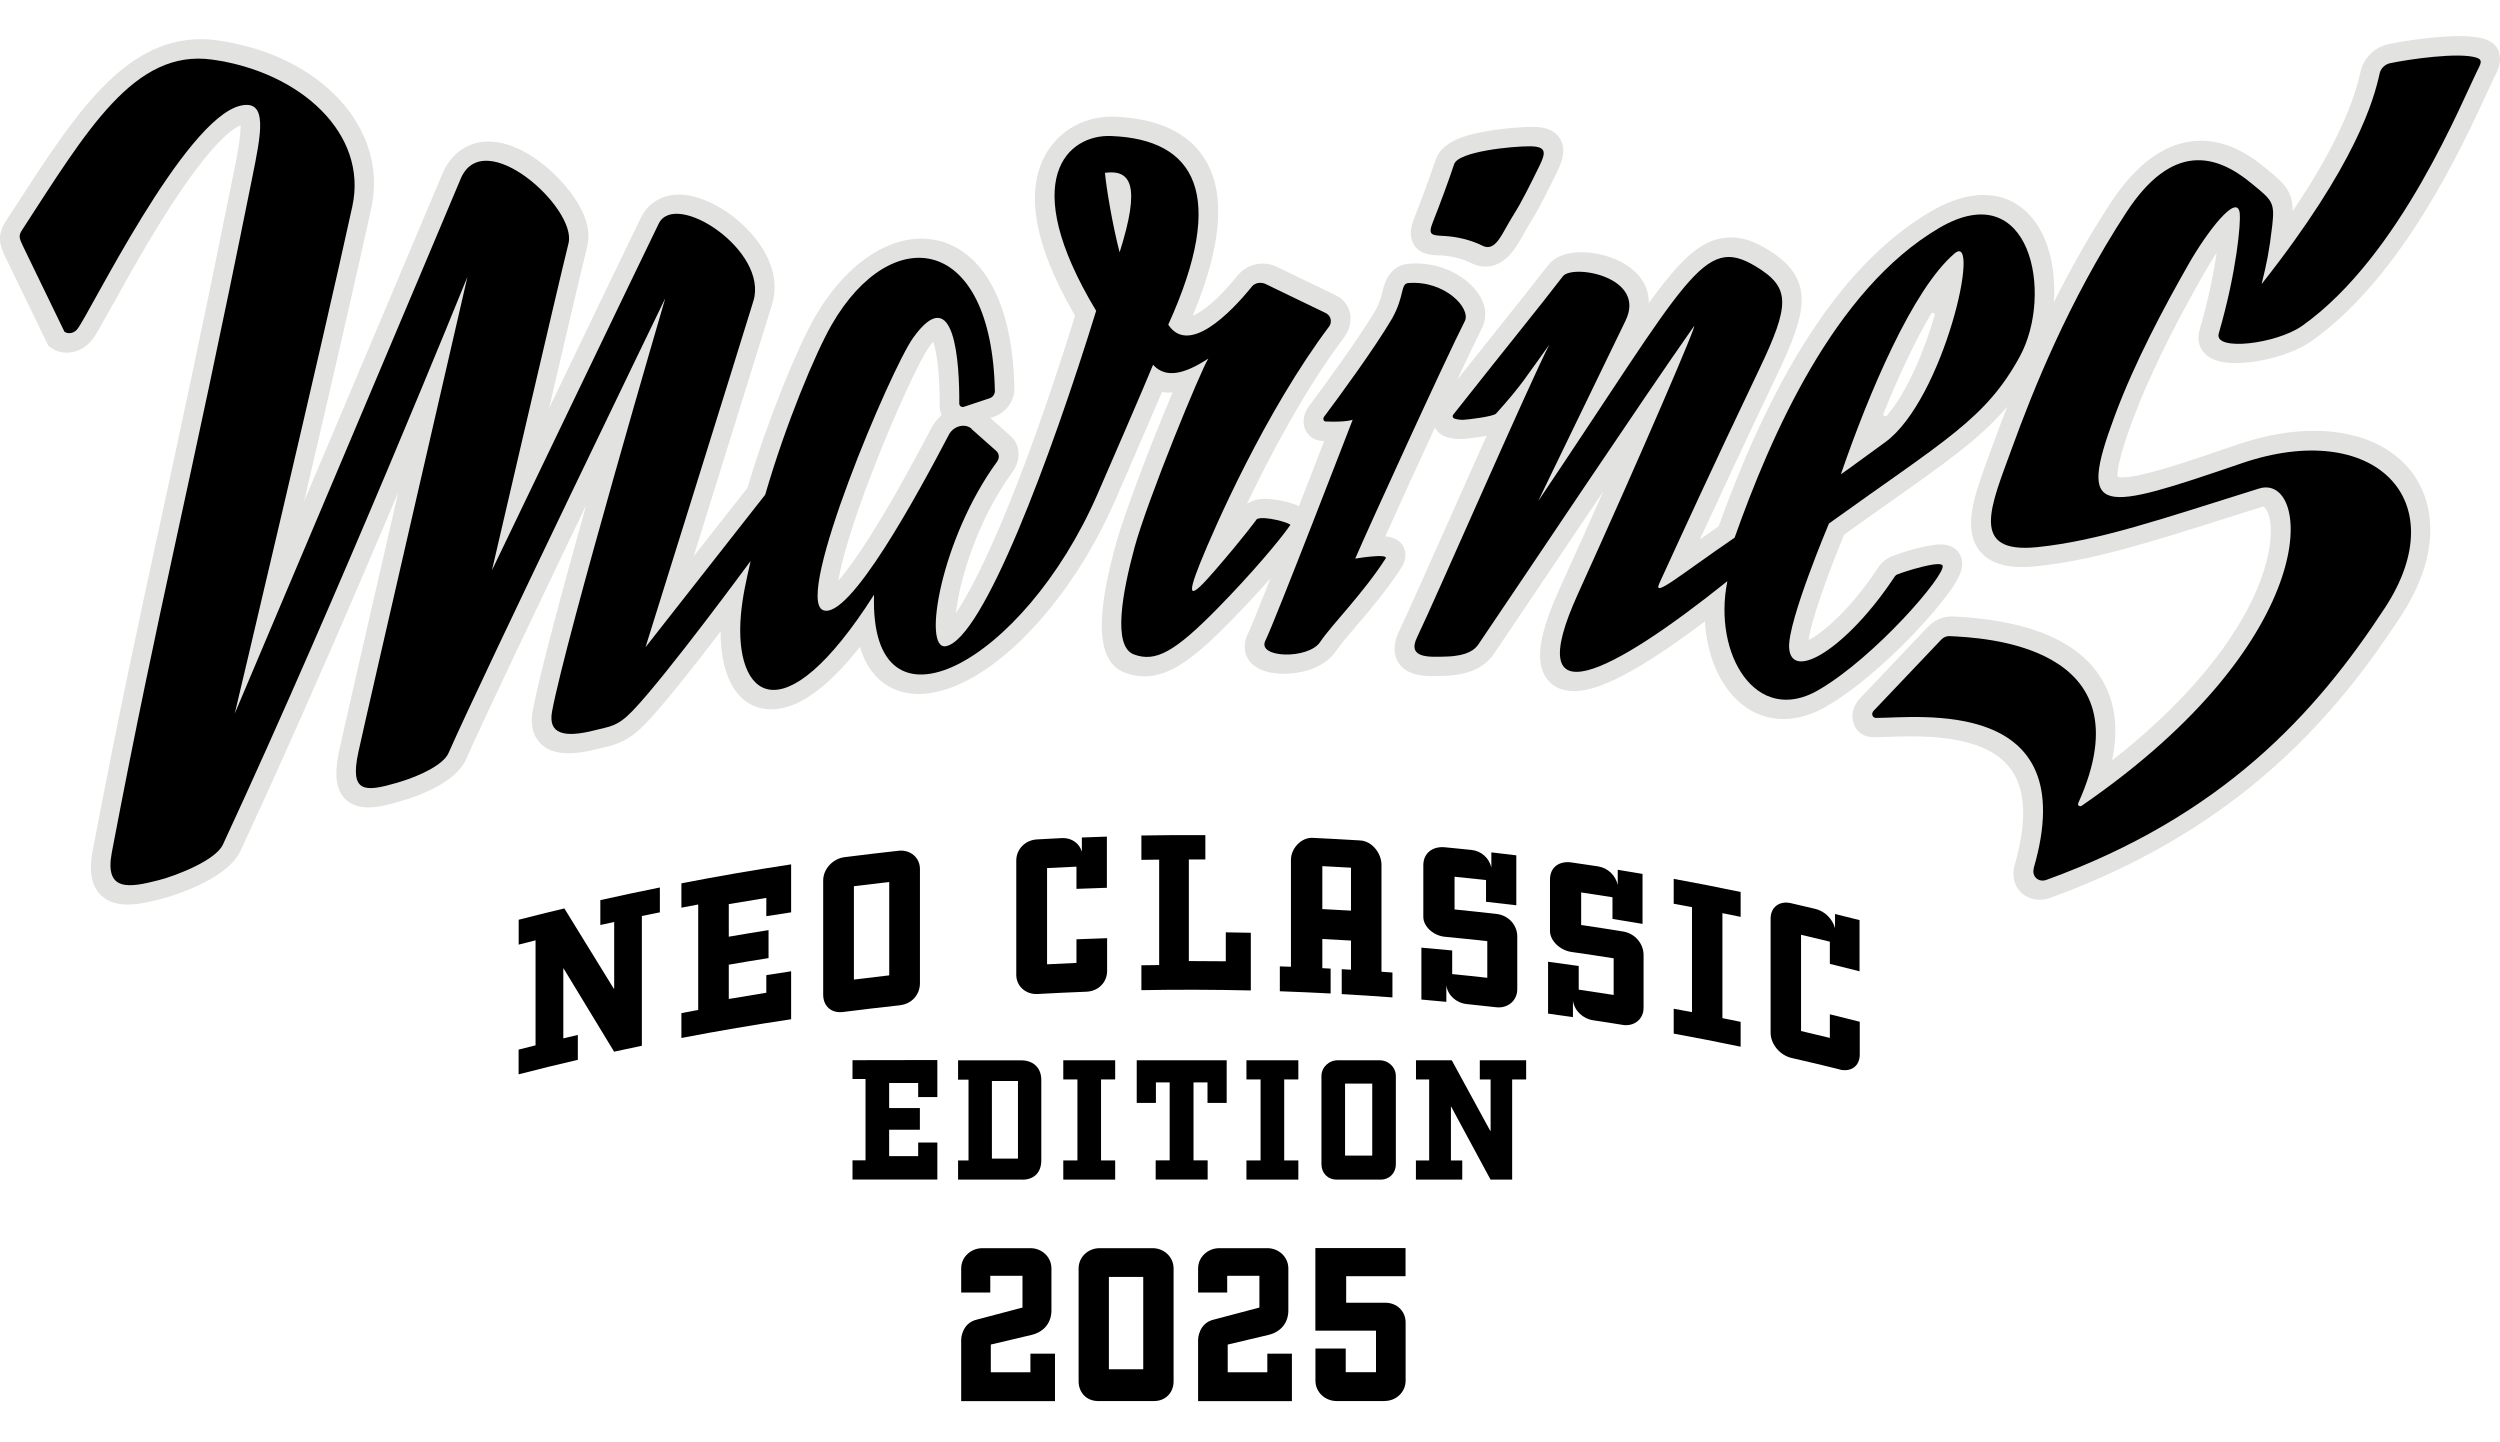 <svg width="416" height="240" viewBox="0 0 416 240" fill="none" xmlns="http://www.w3.org/2000/svg">
<path d="M415.867 8.673C415.497 7.638 414.696 6.899 413.477 6.505C412.442 6.172 411.075 6 409.276 6C405.432 6 400.024 6.788 397.412 7.355C395.145 7.836 393.297 9.659 392.805 11.889C391.388 18.344 387.594 26.13 381.508 35.111C381.483 31.834 380.202 30.602 377.233 28.163L376.839 27.843C373.217 24.873 369.755 23.42 366.244 23.42C360.737 23.42 355.661 26.931 351.14 33.867C347.506 39.435 344.414 44.979 341.765 50.276C342.061 45.977 341.358 41.69 339.609 38.437C337.527 34.569 334.139 32.438 330.061 32.438C327.351 32.438 324.407 33.362 321.29 35.185C307.283 43.402 295.727 60.551 285.982 87.58C284.873 88.344 283.826 89.083 282.865 89.76C286.13 82.677 289.998 74.336 295.628 62.534C300.704 51.89 302.195 46.346 294.014 41.443C291.772 40.1 289.937 39.509 288.064 39.509C283.568 39.509 280.093 42.503 274.365 50.424C274.365 49.18 274.057 47.985 273.441 46.925C271.47 43.525 266.702 41.973 263.105 41.973C260.555 41.973 258.694 42.724 257.536 44.215C255.073 47.418 253.077 49.907 250.071 53.664C248.087 56.153 245.71 59.122 242.482 63.187C244.293 59.331 245.796 56.177 246.597 54.6C247.065 53.676 247.669 51.767 246.35 49.426C244.847 46.728 240.831 43.833 235.595 43.833C235.238 43.833 234.869 43.846 234.511 43.87C231.111 44.129 230.335 47.332 230.076 48.379C229.854 49.266 229.62 50.276 228.857 51.656C226.257 56.091 220.664 63.791 217.769 67.647C216.919 68.78 216.685 70.209 217.165 71.404C217.621 72.562 218.718 73.314 219.999 73.375C220.11 73.375 220.233 73.375 220.344 73.388C219.013 76.825 217.56 80.558 216.131 84.241C213.975 83.12 210.599 82.997 210.55 82.997C209.515 82.997 208.64 83.194 207.876 83.613L207.507 83.81C211.301 75.864 217.055 64.912 223.732 56.029C224.52 54.982 224.865 53.615 224.68 52.346C224.471 50.991 223.682 49.882 222.438 49.217L222.389 49.192L212.595 44.462C211.868 44.067 211.018 43.858 210.143 43.858C208.492 43.858 206.94 44.597 205.893 45.891C202.493 50.116 199.832 52.038 198.477 52.506C203.207 41.197 203.983 32.586 200.743 26.906C198.082 22.225 192.921 19.699 185.418 19.416C185.258 19.416 185.085 19.416 184.925 19.416C180.564 19.416 176.61 21.535 174.355 25.095C170.388 31.329 171.916 40.556 178.889 52.531C169.39 83.046 162.516 96.893 159.067 102.018C159.621 96.856 162.467 86.767 168.491 78.537C169.932 76.566 169.797 73.991 168.183 72.562L164.783 69.544L165.608 69.273L165.781 69.199C167.629 68.374 168.836 66.526 168.799 64.604C168.639 56.904 167.16 50.781 164.426 46.408C161.715 42.084 157.773 39.706 153.326 39.706C146.932 39.706 140.316 44.572 135.61 52.74C132.727 57.754 127.787 69.655 124.387 81.161L115.419 92.582C120.038 77.773 126.531 56.966 128.453 50.708C129.463 47.418 128.724 43.87 126.297 40.458C123.032 35.85 117.303 32.376 112.979 32.376C110.207 32.376 107.854 33.781 106.684 36.133C105.723 38.08 98.294 53.516 91.359 67.955C94.118 56.128 96.915 44.215 97.728 40.926C98.541 37.661 96.644 34.249 94.906 31.957C91.728 27.769 86.295 23.543 81.293 23.543C77.856 23.543 74.974 25.576 73.581 28.988C72.867 30.738 60.855 59.171 50.605 83.416C54.77 65.602 59.402 45.57 61.779 34.667C64.687 21.399 53.414 9.129 36.167 6.715C35.255 6.591 34.331 6.517 33.432 6.517C20.583 6.517 12.378 19.194 2.88 33.867C2.251 34.84 1.599 35.838 0.946 36.836C-0.681 39.337 0.157 41.148 0.761 42.49L0.798 42.577L8.054 57.557L8.645 57.964C9.347 58.432 10.185 58.691 11.072 58.691C12.661 58.691 14.251 57.902 15.31 56.572C15.926 55.795 16.752 54.317 18.723 50.769C21.458 45.841 25.585 38.388 29.921 32.007C35.797 23.334 38.865 21.313 40.023 20.845C40.134 22.508 39.358 26.389 38.816 29.075L38.742 29.456C33.543 55.241 29.884 72.119 26.656 87.001C22.96 104.051 19.758 118.773 15.409 141.601C14.817 144.718 15.138 146.985 16.407 148.537C17.478 149.855 19.092 150.52 21.224 150.52C22.887 150.52 24.722 150.126 26.964 149.547C27.396 149.436 37.645 146.714 40.035 141.564C49.115 122.001 58.687 99.875 66.264 81.938C61.853 101.094 57.209 121.348 56.457 124.846C55.915 127.372 55.496 130.538 57.098 132.571C57.739 133.384 58.983 134.357 61.262 134.357C62.765 134.357 64.49 133.95 66.609 133.335C69.984 132.361 75.897 130.144 77.598 126.263C80.53 119.623 89.375 101.082 97.555 84.019C93.588 98.162 89.72 112.478 88.66 118.169C88.254 120.337 88.587 122.087 89.634 123.38C90.693 124.686 92.369 125.351 94.599 125.351C95.966 125.351 97.567 125.105 99.489 124.612C99.822 124.526 100.118 124.452 100.413 124.391C102.828 123.836 104.75 123.208 107.522 120.313C110.491 117.221 115.603 110.716 119.915 105.074C119.854 113.032 123.02 118.034 128.329 118.034C132.715 118.034 137.655 114.547 143.088 107.648C145.17 114.56 150.283 115.484 152.833 115.484C163.502 115.484 177.583 101.599 185.603 83.182C189.631 73.942 192.009 68.386 193.352 65.232C193.746 65.294 194.14 65.331 194.559 65.331C194.744 65.331 194.929 65.331 195.113 65.306C191.775 73.215 187.093 85.325 185.652 90.66C183.287 99.407 181.316 109.743 187.204 111.948C188.301 112.354 189.36 112.551 190.444 112.551C194.892 112.551 199.093 109.164 204.834 103.3C207.236 100.848 209.478 98.421 211.424 96.216C209.503 101.07 208.049 104.655 207.667 105.418C206.952 106.835 206.94 108.338 207.618 109.546C208.887 111.788 211.954 112.12 213.667 112.12C216.611 112.12 220.43 111.122 222.303 108.338C222.968 107.353 224.187 105.924 225.604 104.26C227.92 101.55 230.803 98.175 233.23 94.405C233.932 93.321 234.055 92.064 233.563 91.042C232.885 89.625 231.431 89.329 230.507 89.268C232.602 84.611 235.768 77.675 238.786 71.133C239.168 71.897 239.846 72.476 240.696 72.722C241.435 72.944 242.174 73.055 242.913 73.055C243.012 73.055 243.123 73.055 243.209 73.055C243.726 73.031 245.094 72.883 246.387 72.686C246.732 72.636 247.065 72.575 247.373 72.513C245.414 76.899 243.295 81.666 241.275 86.2C237.505 94.676 233.945 102.684 232.86 104.913C231.628 107.439 232.047 109.139 232.614 110.125C233.982 112.502 237.172 112.502 238.527 112.502C239.069 112.502 239.624 112.49 240.166 112.465H240.388C244.318 112.33 247.016 111.11 248.629 108.745C251.044 105.172 254.481 100.072 258.46 94.146C261.109 90.204 263.955 85.966 266.801 81.74C264.571 86.767 262.132 92.212 259.557 97.867C256.206 105.246 255.454 109.767 257.118 112.551C258.066 114.128 259.754 115.003 261.885 115.003C264.743 115.003 270.053 113.697 283.703 103.398C283.962 107.919 285.366 112.096 287.781 115.102C290.159 118.071 293.275 119.648 296.774 119.648C299.102 119.648 301.492 118.945 303.87 117.578C310.128 113.968 316.448 107.599 318.863 105.024C320.933 102.831 322.793 100.651 324.099 98.877C325.984 96.327 327.006 94.38 326.255 92.545C325.959 91.818 325.121 90.598 322.879 90.598C320.403 90.598 315.721 92.187 314.736 92.594C313.861 92.963 313.085 93.604 312.555 94.405C307.738 101.71 303.057 105.468 300.95 106.49C301.295 103.583 304.08 95.661 306.864 88.96C309.722 86.902 312.321 85.079 314.637 83.441C323.939 76.886 329.63 72.846 334.004 67.671C333.141 69.877 332.378 71.934 331.688 73.819C331.466 74.435 331.232 75.051 331.01 75.667C328.669 82.011 326.637 87.506 329.113 91.251C330.468 93.308 332.957 94.356 336.505 94.356C337.244 94.356 338.057 94.306 338.907 94.22C348.146 93.271 357.423 90.339 370.248 86.286C372.219 85.658 374.288 85.005 376.457 84.328C376.531 84.303 376.58 84.303 376.592 84.303C376.74 84.303 377.356 84.796 377.676 86.36C378.342 89.625 377.356 95.933 372.564 103.891C369.213 109.447 362.93 117.553 351.46 126.522C352.508 121.458 352.015 117.06 349.957 113.414C346.286 106.872 337.958 103.226 325.208 102.585H324.973C324.887 102.573 324.813 102.573 324.727 102.573C323.273 102.573 321.82 103.213 320.76 104.347L309.5 116.21C308.367 117.405 307.96 119.019 308.441 120.411C308.921 121.803 310.178 122.678 311.718 122.678H311.767C312.42 122.678 313.184 122.653 314.083 122.617C315.266 122.58 316.608 122.53 318.075 122.53C326.55 122.53 331.971 124.329 334.632 128.025C337.108 131.462 337.318 136.821 335.236 143.942C334.817 145.383 335.038 146.849 335.839 147.958C336.652 149.079 337.946 149.719 339.4 149.719C340.003 149.719 340.607 149.609 341.211 149.387C373.34 137.733 389.232 118.255 399.47 102.585C406.319 92.101 404.557 84.66 402.894 81.161C400.036 75.137 393.532 71.688 385.056 71.688C381.04 71.688 376.74 72.464 372.268 73.991C363.731 76.911 356.351 79.437 353.136 79.437C352.742 79.437 352.52 79.4 352.409 79.363C352.261 78.796 352.31 76.837 354.824 70.049C358.285 60.723 363.386 51.397 366.921 45.201C367.562 44.092 368.215 43.032 368.856 42.072C368.363 45.361 367.5 49.796 366.01 54.933C365.64 56.214 365.825 57.446 366.527 58.419C367.5 59.762 369.287 60.415 371.997 60.415C375.73 60.415 381.311 59.134 384.748 56.682C399.765 45.989 409.633 24.553 413.859 15.412C414.499 14.02 415.017 12.911 415.362 12.221C416.027 10.915 416.175 9.696 415.793 8.636L415.867 8.673ZM155.013 71.158C146.55 87.309 141.881 93.924 139.491 96.635C139.996 93.604 141.511 87.937 145.109 78.599C149.211 67.942 153.289 59.553 154.533 57.828C154.816 57.434 155.063 57.114 155.284 56.867C155.79 58.346 156.393 61.549 156.356 67.536C156.356 68.103 156.479 68.632 156.701 69.088C156.024 69.655 155.445 70.345 155.026 71.158H155.013ZM314.058 69.088C313.763 69.433 313.258 69.174 313.43 68.768C316.079 62.202 318.777 56.559 321.302 52.248C321.512 51.878 322.054 52.05 321.931 52.445C320.28 58.148 317.434 65.109 314.046 69.076L314.058 69.088Z" fill="#E2E3E0"/>
<path d="M239.624 42.49H239.722C241.521 42.589 243.455 43.082 244.884 43.809C245.611 44.178 246.363 44.363 247.126 44.363C250.502 44.363 252.276 41.197 253.446 39.102C253.742 38.573 254.05 38.018 254.37 37.501C255.96 34.963 257.081 32.696 258.497 29.826L259.015 28.791C259.631 27.535 260.789 25.206 259.643 23.173C258.497 21.141 255.972 21.116 255.011 21.116H254.875C253.175 21.116 250.046 21.35 247.176 21.867C243.628 22.508 239.87 23.58 238.848 26.709C238.072 29.062 236.556 33.189 235.386 36.133C235.041 36.984 234.253 38.992 235.25 40.679C236.236 42.33 238.022 42.429 239.599 42.515L239.624 42.49Z" fill="#E2E3E0"/>
<path d="M161.703 71.367C160.582 70.37 158.66 70.862 157.884 72.353C152.845 81.974 141.314 103.3 136.953 101.526C132.087 99.554 148.225 61.376 151.971 56.177C158.906 46.544 159.67 60.514 159.621 67.142C159.621 67.598 160.064 67.856 160.496 67.659L164.783 66.23C165.263 66.021 165.559 65.528 165.547 65.035C164.992 38.856 148.299 36.848 138.407 54.009C135.672 58.764 130.707 70.665 127.331 82.319L107.411 107.698C107.411 107.698 122.256 60.218 125.36 50.104C127.923 41.739 112.413 31.551 109.616 37.205C107.793 40.901 81.86 94.898 81.86 94.898C81.86 94.898 92.812 47.677 94.599 40.495C96.064 34.618 80.406 20.562 76.624 29.826C75.355 32.955 39.062 118.736 39.062 118.736C39.062 118.736 53.685 57.089 58.626 34.347C61.25 22.286 50.063 11.975 35.317 9.918C22.345 8.107 14.472 21.67 3.631 38.339C3.028 39.275 3.249 39.718 3.816 40.938L10.727 55.204C11.38 55.648 12.329 55.45 12.871 54.761C14.916 52.198 30.66 19.736 40.035 17.58C44.68 16.509 43.423 22.36 41.945 29.69C30.82 84.931 26.767 99.037 18.612 141.81C17.355 148.414 21.421 147.761 26.521 146.43C29.305 145.703 35.859 143.19 37.091 140.541C56.47 98.791 77.782 46.063 77.782 46.063C77.782 46.063 61.114 118.317 59.636 125.142C58.157 131.967 60.671 131.819 66.067 130.255C70.169 129.06 73.828 127.15 74.629 125.314C80.628 111.726 110.7 49.636 110.7 49.636C110.7 49.636 94.204 105.887 91.864 118.379C91.161 122.148 93.872 122.838 99.058 121.495C101.473 120.867 102.717 120.941 105.292 118.255C110.885 112.428 124.905 93.345 124.905 93.345C124.104 96.893 123.562 99.271 123.291 102.277C122.071 115.939 130.116 123.023 145.441 98.963C144.64 124.267 170.327 110.457 182.621 82.233C190.025 65.22 191.873 60.699 191.873 60.699C193.931 62.99 197.023 62.312 201.064 59.664C199.856 61.512 190.937 83.169 188.781 91.115C186.81 98.421 185.061 107.537 188.67 108.893C192.28 110.248 195.471 108.498 202.628 101.205C208.197 95.526 212.989 89.859 214.701 87.37C214.911 87.075 210.328 85.744 209.133 86.385C209.133 86.385 207.1 89.218 202.185 94.898C198.009 99.739 197.331 99.604 199.721 93.653C202.074 87.802 210.574 68.435 221.194 54.292C221.514 53.874 221.748 52.703 220.59 52.087L210.772 47.344C210.032 46.913 208.924 46.938 208.32 47.677C204.661 52.211 197.75 59.146 194.399 54.022C204.255 32.315 198.92 23.161 184.864 22.631C177.805 22.36 169.107 29.654 182.4 51.718C174.811 76.308 163.551 106.342 157.416 107.525C153.387 108.301 156.615 89.526 165.904 76.837C166.335 76.246 166.286 75.494 165.805 75.063L161.641 71.367H161.703ZM186.305 41.985C185.085 37.316 184.063 31.07 183.866 28.754C188.202 28.187 189.841 30.824 186.305 41.985Z" fill="black"/>
<path d="M225.518 92.927C227.809 87.605 240.597 59.614 243.739 53.443C244.823 51.311 240.425 46.63 234.363 47.098C232.996 47.197 233.772 49.18 231.665 52.962C228.783 57.902 222.709 66.168 220.319 69.359C220.097 69.655 220.221 70.111 220.578 70.135C224.101 70.283 225.087 69.84 225.087 69.84C225.087 69.84 212.053 103.644 210.562 106.589C209.084 109.521 217.695 109.767 219.666 106.835C221.637 103.903 226.738 98.865 230.557 92.951C231.173 92.002 225.518 92.951 225.518 92.951V92.927Z" fill="black"/>
<path d="M287.436 96.696C284.972 108.917 292.241 120.806 302.54 114.855C311.952 109.422 323.852 95.612 323.249 94.109C322.879 93.21 316.904 95.095 315.709 95.588C315.524 95.661 315.377 95.797 315.266 95.957C307.529 107.685 298.031 113.648 297.71 107.759C297.476 103.349 304.338 87.112 304.338 87.112C323.717 73.178 330.394 69.754 336.086 59.343C341.777 48.934 337.909 29 322.682 37.932C305.151 48.219 294.606 72.661 288.643 89.465C279.65 95.612 274.932 99.641 276.114 97.066C280.229 88.097 284.738 78.217 292.721 61.487C297.907 50.609 297.969 47.812 292.093 44.289C283.383 39.078 281.079 46.038 255.984 83.342C255.873 83.502 266.801 60.982 270.497 53.344C274.032 46.026 261.663 43.895 260.062 45.977C255.504 51.89 252.719 55.204 241.817 69.002C241.632 69.248 241.743 69.569 242.014 69.655C242.593 69.827 243.11 69.877 243.529 69.852C244.207 69.827 248.494 69.322 248.95 68.817C253.385 63.889 253.816 62.842 257.795 57.372C254.74 63.224 238.478 100.54 235.805 106.034C234.092 109.57 237.764 109.348 240.733 109.25C244.244 109.139 245.451 108.055 246.018 107.205C253.927 95.551 273.318 66.452 281.843 54.33C282.865 52.876 273.207 75.383 262.538 98.889C252.941 120.042 268.045 112.219 287.448 96.696H287.436ZM325.244 42.17C329.778 38.314 323.47 66.427 313.713 73.573C307.418 78.192 306.322 78.919 306.322 78.919C310.929 65.516 318.247 48.12 325.244 42.17Z" fill="black"/>
<path d="M338.426 144.508C338.044 145.826 339.203 146.886 340.508 146.418C369.841 135.786 385.339 118.761 396.858 101.131C408.648 83.108 394.985 69.581 373.032 77.084C349.44 85.153 345.596 86.151 351.842 69.335C355.255 60.144 360.133 51.065 364.186 43.944C367.106 38.807 372.342 31.834 372.699 35.542C372.847 37.045 372.28 44.831 369.201 55.487C368.326 58.506 378.81 57.261 383.134 54.182C399.543 42.49 409.695 16.693 412.541 11.113C413.058 10.102 412.713 9.807 412.097 9.597C409.153 8.636 400.689 9.881 397.696 10.521C396.858 10.706 396.168 11.371 395.983 12.184C395.022 16.533 392.139 27.251 376.333 47.27C377.196 43.722 377.578 41.985 378.095 37.587C378.563 33.559 378.083 33.337 374.559 30.442C368.708 25.625 361.439 23.666 353.801 35.37C344.155 50.166 338.242 65.072 334.78 74.595C331.306 84.143 327.548 92.224 339.018 91.042C349.268 89.982 359.493 86.422 375.89 81.297C384.588 78.574 387.138 106.059 346.397 134.074C346.052 134.308 345.658 134 345.83 133.618C357.805 107.119 329.519 106.108 324.419 105.85C323.914 105.825 323.397 106.034 323.027 106.429L311.767 118.28C311.323 118.748 311.557 119.463 312.173 119.463C318.986 119.475 346.779 115.73 338.402 144.484L338.426 144.508Z" fill="black"/>
<path d="M240.314 39.263C242.334 39.374 244.7 39.891 246.658 40.877C248.888 42.01 249.886 38.893 251.672 36.047C253.348 33.386 254.444 31.07 256.132 27.67C257.265 25.379 257.364 24.368 254.592 24.344C251.746 24.319 242.667 25.181 241.965 27.325C241.151 29.814 239.575 34.076 238.429 36.959C237.554 39.152 238.219 39.152 240.314 39.263Z" fill="black"/>
<path d="M152.784 182.563V180.21H147.954V184.387H153.067V187.984H147.954V192.382H152.784V190.115H155.974V196.275H141.856V193.084H144.024V179.545H141.856V176.416L155.974 176.391V182.551H152.784V182.563Z" fill="black"/>
<path d="M170.105 196.287H159.424V193.096H161.161V179.656H159.424V176.44H169.92C171.965 176.44 173.271 177.709 173.271 179.693V193.109C173.271 195.031 172.125 196.3 170.117 196.3L170.105 196.287ZM165.054 179.878V192.788H169.39V179.878H165.054Z" fill="black"/>
<path d="M183.213 193.096H185.566V196.287H176.93V193.096H179.283V179.619H176.93V176.428H185.566V179.619H183.213V193.096Z" fill="black"/>
<path d="M204.119 176.428V183.524H200.928V180.112H198.6V193.084H200.953V196.275H192.305V193.084H194.633V180.112H192.342V183.524H189.151V176.428H204.119Z" fill="black"/>
<path d="M213.691 193.096H216.044V196.287H207.408V193.096H209.761V179.619H207.408V176.428H216.044V179.619H213.691V193.096Z" fill="black"/>
<path d="M229.731 196.287H222.426C220.935 196.287 219.888 195.203 219.888 193.712V179.065C219.888 177.574 221.132 176.428 222.611 176.428H229.546C231.037 176.428 232.269 177.574 232.269 179.065V193.712C232.269 195.203 231.21 196.287 229.731 196.287ZM223.818 180.309V192.296H228.339V180.309H223.818Z" fill="black"/>
<path d="M237.813 193.096V179.619H235.62V176.428H241.57L247.976 188.169H248.038V179.619H246.239V176.428H253.951V179.619H251.623V196.287H248.026L241.459 184.116H241.435V193.096H243.32V196.287H235.608V193.096H237.813Z" fill="black"/>
<path d="M86.308 174.654C87.244 174.42 88.18 174.174 89.116 173.94C89.116 168.112 89.116 162.298 89.116 156.471C88.18 156.705 87.244 156.939 86.308 157.185C86.308 155.805 86.308 154.426 86.308 153.046C88.833 152.393 91.371 151.764 93.909 151.161C96.644 155.584 99.379 160.031 102.126 164.503C102.15 164.503 102.175 164.503 102.2 164.491C102.2 160.795 102.2 157.099 102.2 153.415C101.436 153.588 100.66 153.748 99.896 153.92V149.781C103.198 149.042 106.499 148.34 109.801 147.674C109.801 149.054 109.801 150.434 109.801 151.814C108.803 152.011 107.805 152.22 106.807 152.417C106.807 159.612 106.807 166.819 106.807 174.014C105.267 174.334 103.727 174.654 102.187 174.999C99.379 170.355 96.57 165.735 93.773 161.14C93.761 161.14 93.749 161.14 93.736 161.14C93.736 165.02 93.736 168.901 93.736 172.782C94.537 172.584 95.35 172.4 96.151 172.215C96.151 173.595 96.151 174.974 96.151 176.354C92.862 177.118 89.572 177.919 86.295 178.769C86.295 177.389 86.295 176.009 86.295 174.63L86.308 174.654Z" fill="black"/>
<path d="M127.516 152.467V149.411C125.434 149.744 123.352 150.089 121.27 150.446C121.27 152.257 121.27 154.056 121.27 155.867C123.475 155.485 125.681 155.115 127.886 154.77C127.886 156.323 127.886 157.875 127.886 159.427C125.681 159.772 123.475 160.142 121.27 160.524C121.27 162.421 121.27 164.318 121.27 166.228C123.352 165.87 125.434 165.525 127.516 165.193C127.516 164.22 127.516 163.234 127.516 162.261C128.896 162.039 130.264 161.83 131.643 161.62C131.643 164.281 131.643 166.942 131.643 169.603C125.545 170.515 119.459 171.55 113.386 172.72C113.386 171.34 113.386 169.96 113.386 168.581C114.322 168.408 115.246 168.223 116.182 168.051C116.182 162.199 116.182 156.36 116.182 150.508C115.246 150.68 114.322 150.853 113.386 151.038C113.386 149.683 113.386 148.34 113.386 146.985C119.459 145.802 125.545 144.755 131.643 143.831C131.643 146.492 131.643 149.153 131.643 151.814C130.264 152.023 128.884 152.233 127.516 152.454V152.467Z" fill="black"/>
<path d="M149.778 167.275C146.612 167.62 143.445 167.989 140.279 168.396C138.345 168.642 136.978 167.435 136.978 165.501C136.978 159.169 136.978 152.836 136.978 146.516C136.978 144.595 138.592 142.882 140.513 142.636C143.519 142.254 146.525 141.897 149.531 141.564C151.465 141.355 153.079 142.685 153.079 144.607C153.079 150.939 153.079 157.271 153.079 163.591C153.079 165.513 151.712 167.053 149.778 167.262V167.275ZM142.09 147.465C142.09 152.639 142.09 157.826 142.09 163C144.049 162.753 146.008 162.519 147.967 162.298C147.967 157.123 147.967 151.937 147.967 146.763C146.008 146.985 144.049 147.219 142.09 147.465Z" fill="black"/>
<path d="M180.798 165.02C178.088 165.119 175.378 165.254 172.667 165.402C170.721 165.513 169.107 164.133 169.107 162.199C169.107 155.867 169.107 149.535 169.107 143.215C169.107 141.293 170.598 139.79 172.544 139.679C173.936 139.605 175.316 139.531 176.708 139.457C178.322 139.383 179.615 140.332 180.022 141.724C180.022 140.936 180.022 140.147 180.022 139.359C181.414 139.309 182.794 139.26 184.186 139.211C184.186 142.032 184.186 144.853 184.186 147.687C184.198 147.699 184.211 147.711 184.223 147.724C182.523 147.773 180.823 147.835 179.123 147.908C179.123 146.677 179.123 145.445 179.123 144.213C177.497 144.287 175.858 144.36 174.232 144.447V160.462C175.858 160.376 177.497 160.302 179.123 160.228C179.123 158.922 179.123 157.604 179.123 156.298C180.823 156.224 182.523 156.163 184.223 156.113C184.223 157.937 184.223 159.748 184.223 161.571C184.223 163.493 182.72 164.946 180.786 165.02H180.798Z" fill="black"/>
<path d="M197.824 159.92C199.869 159.92 201.926 159.932 203.971 159.957C203.971 158.355 203.971 156.742 203.971 155.14C205.363 155.165 206.755 155.189 208.135 155.214C208.135 158.417 208.135 161.608 208.135 164.811C202.062 164.675 196 164.651 189.927 164.762C189.927 163.382 189.927 162.002 189.927 160.622C190.912 160.61 191.898 160.585 192.884 160.585C192.884 154.734 192.884 148.894 192.884 143.042C191.898 143.042 190.912 143.067 189.927 143.079C189.927 141.724 189.927 140.381 189.927 139.026C193.475 138.965 197.023 138.94 200.571 138.965C200.571 140.32 200.571 141.662 200.571 143.018C199.659 143.018 198.735 143.018 197.824 143.018C197.824 148.648 197.824 154.29 197.824 159.92Z" fill="black"/>
<path d="M212.952 160.807C213.568 160.832 214.196 160.844 214.812 160.869C214.812 154.943 214.812 149.017 214.812 143.079C214.812 141.194 216.512 139.334 218.41 139.42C221.071 139.544 223.719 139.691 226.368 139.852C228.302 139.975 229.879 141.97 229.879 143.905C229.879 149.83 229.879 155.756 229.879 161.694C230.483 161.743 231.086 161.78 231.702 161.83C231.702 163.209 231.702 164.589 231.702 165.969C228.894 165.759 226.072 165.575 223.264 165.415C223.264 164.035 223.264 162.655 223.264 161.275C223.781 161.3 224.286 161.337 224.803 161.361C224.803 159.748 224.803 158.121 224.803 156.508C223.214 156.409 221.625 156.323 220.036 156.249C220.036 157.863 220.036 159.489 220.036 161.103C220.492 161.127 220.947 161.152 221.416 161.177C221.416 162.556 221.416 163.936 221.416 165.316C218.594 165.168 215.786 165.045 212.964 164.946C212.964 163.567 212.964 162.187 212.964 160.807H212.952ZM220.036 144.126V151.272C221.625 151.346 223.214 151.432 224.803 151.53C224.803 149.153 224.803 146.763 224.803 144.385C223.214 144.287 221.625 144.2 220.036 144.126Z" fill="black"/>
<path d="M242.038 151.333C244.379 151.567 246.708 151.814 249.048 152.085C250.982 152.307 252.473 153.896 252.473 155.818C252.473 158.75 252.473 161.682 252.473 164.614C252.473 166.536 250.859 167.829 248.974 167.607C247.336 167.423 245.697 167.238 244.059 167.078C242.322 166.893 240.917 165.636 240.671 163.973V166.708C239.291 166.573 237.899 166.449 236.519 166.326C236.519 163.443 236.519 160.573 236.519 157.69C238.232 157.838 239.932 157.998 241.644 158.158C241.644 159.464 241.644 160.782 241.644 162.088C243.591 162.285 245.537 162.482 247.484 162.704C247.484 160.672 247.484 158.639 247.484 156.606C245.131 156.347 242.778 156.101 240.425 155.879C238.49 155.694 236.84 154.142 236.84 152.578C236.84 149.719 236.84 146.849 236.84 143.991C236.84 141.86 238.49 140.8 240.425 140.985C241.903 141.12 243.381 141.268 244.86 141.428C246.51 141.601 247.804 142.796 248.161 144.36V141.835C249.541 141.995 250.921 142.155 252.313 142.328C252.313 145.1 252.313 147.872 252.313 150.643C250.637 150.434 248.962 150.249 247.274 150.052C247.274 148.845 247.274 147.637 247.274 146.442C245.525 146.245 243.788 146.061 242.038 145.888C242.038 147.711 242.038 149.522 242.038 151.346V151.333Z" fill="black"/>
<path d="M263.117 153.92C265.446 154.265 267.774 154.623 270.09 155.005C272.012 155.313 273.49 156.976 273.49 158.91C273.49 161.842 273.49 164.774 273.49 167.706C273.49 169.628 271.889 170.847 270.004 170.539C268.378 170.268 266.739 170.022 265.113 169.776C263.388 169.517 261.984 168.186 261.737 166.511C261.737 167.423 261.737 168.334 261.737 169.246C260.358 169.049 258.978 168.852 257.598 168.667C257.598 165.784 257.598 162.914 257.598 160.031C259.298 160.265 260.998 160.499 262.698 160.745C262.698 162.051 262.698 163.369 262.698 164.675C264.645 164.959 266.579 165.254 268.513 165.562C268.513 163.53 268.513 161.497 268.513 159.464C266.172 159.095 263.832 158.737 261.491 158.405C259.569 158.134 257.918 156.508 257.918 154.931C257.918 152.072 257.918 149.202 257.918 146.344C257.918 144.213 259.569 143.227 261.491 143.51C262.969 143.72 264.435 143.942 265.901 144.163C267.552 144.41 268.833 145.666 269.191 147.256V144.73C270.57 144.952 271.938 145.186 273.318 145.42C273.318 148.192 273.318 150.964 273.318 153.736C271.655 153.452 269.979 153.181 268.316 152.91C268.316 151.703 268.316 150.496 268.316 149.301C266.579 149.03 264.842 148.759 263.105 148.5C263.105 150.323 263.105 152.134 263.105 153.957L263.117 153.92Z" fill="black"/>
<path d="M286.61 169.418C287.621 169.628 288.631 169.825 289.641 170.034C289.641 171.414 289.641 172.794 289.641 174.174C285.933 173.398 282.225 172.671 278.504 171.993C278.504 170.613 278.504 169.234 278.504 167.854C279.514 168.039 280.525 168.223 281.547 168.42C281.547 162.593 281.547 156.779 281.547 150.951C280.537 150.754 279.527 150.57 278.504 150.385C278.504 149.005 278.504 147.625 278.504 146.245C282.225 146.923 285.933 147.65 289.641 148.426C289.641 149.806 289.641 151.185 289.641 152.565C288.631 152.356 287.621 152.146 286.61 151.949C286.61 157.776 286.61 163.591 286.61 169.418Z" fill="black"/>
<path d="M306.1 177.943C303.451 177.291 300.79 176.65 298.129 176.046C296.22 175.615 294.63 173.779 294.63 171.845C294.63 165.513 294.63 159.181 294.63 152.861C294.63 150.939 296.096 149.855 298.006 150.286C299.373 150.594 300.729 150.914 302.096 151.247C303.685 151.629 304.942 152.947 305.348 154.45C305.348 153.662 305.348 152.873 305.348 152.085C306.704 152.417 308.059 152.762 309.426 153.107C309.426 155.928 309.426 158.75 309.426 161.583C309.439 161.595 309.451 161.62 309.463 161.632C307.8 161.201 306.137 160.795 304.486 160.388C304.486 159.156 304.486 157.924 304.486 156.692C302.885 156.298 301.295 155.916 299.694 155.547V171.562C301.295 171.932 302.897 172.313 304.486 172.708C304.486 171.402 304.486 170.084 304.486 168.778C306.149 169.184 307.812 169.603 309.463 170.022C309.463 171.845 309.463 173.656 309.463 175.48C309.463 177.401 307.997 178.436 306.1 177.968V177.943Z" fill="black"/>
<path d="M159.941 222.848C159.941 222.848 160.015 220.113 162.639 219.559L170.142 217.575V212.29H164.783V215.074H159.941V211.071C159.941 209.161 161.567 207.695 163.477 207.695H171.46C173.369 207.695 174.959 209.161 174.959 211.071V218.056C174.959 219.965 173.85 221.628 171.583 222.146L164.869 223.735V228.343H171.46V225.25H175.55V233.147H159.941V222.848Z" fill="black"/>
<path d="M182.732 233.135C180.823 233.135 179.48 231.743 179.48 229.846V211.071C179.48 209.161 181.069 207.695 182.979 207.695H191.787C193.697 207.695 195.286 209.161 195.286 211.071V229.846C195.286 231.755 193.931 233.135 192.034 233.135H182.732ZM184.519 212.487V227.85H190.235V212.487H184.519Z" fill="black"/>
<path d="M199.364 222.848C199.364 222.848 199.438 220.113 202.062 219.559L209.564 217.575V212.29H204.205V215.074H199.364V211.071C199.364 209.161 200.99 207.695 202.899 207.695H210.882C212.792 207.695 214.381 209.161 214.381 211.071V218.056C214.381 219.965 213.272 221.628 211.006 222.146L204.291 223.735V228.343H210.882V225.25H214.973V233.147H199.364V222.848Z" fill="black"/>
<path d="M230.409 233.135H222.426C220.516 233.135 218.89 231.669 218.89 229.759V224.4H223.929V228.33H228.967V221.419H218.878V207.683H233.883V212.364H224.003V216.775H230.52C232.429 216.775 233.895 218.167 233.895 220.064V229.747C233.895 231.657 232.306 233.123 230.397 233.123L230.409 233.135Z" fill="black"/>
</svg>
